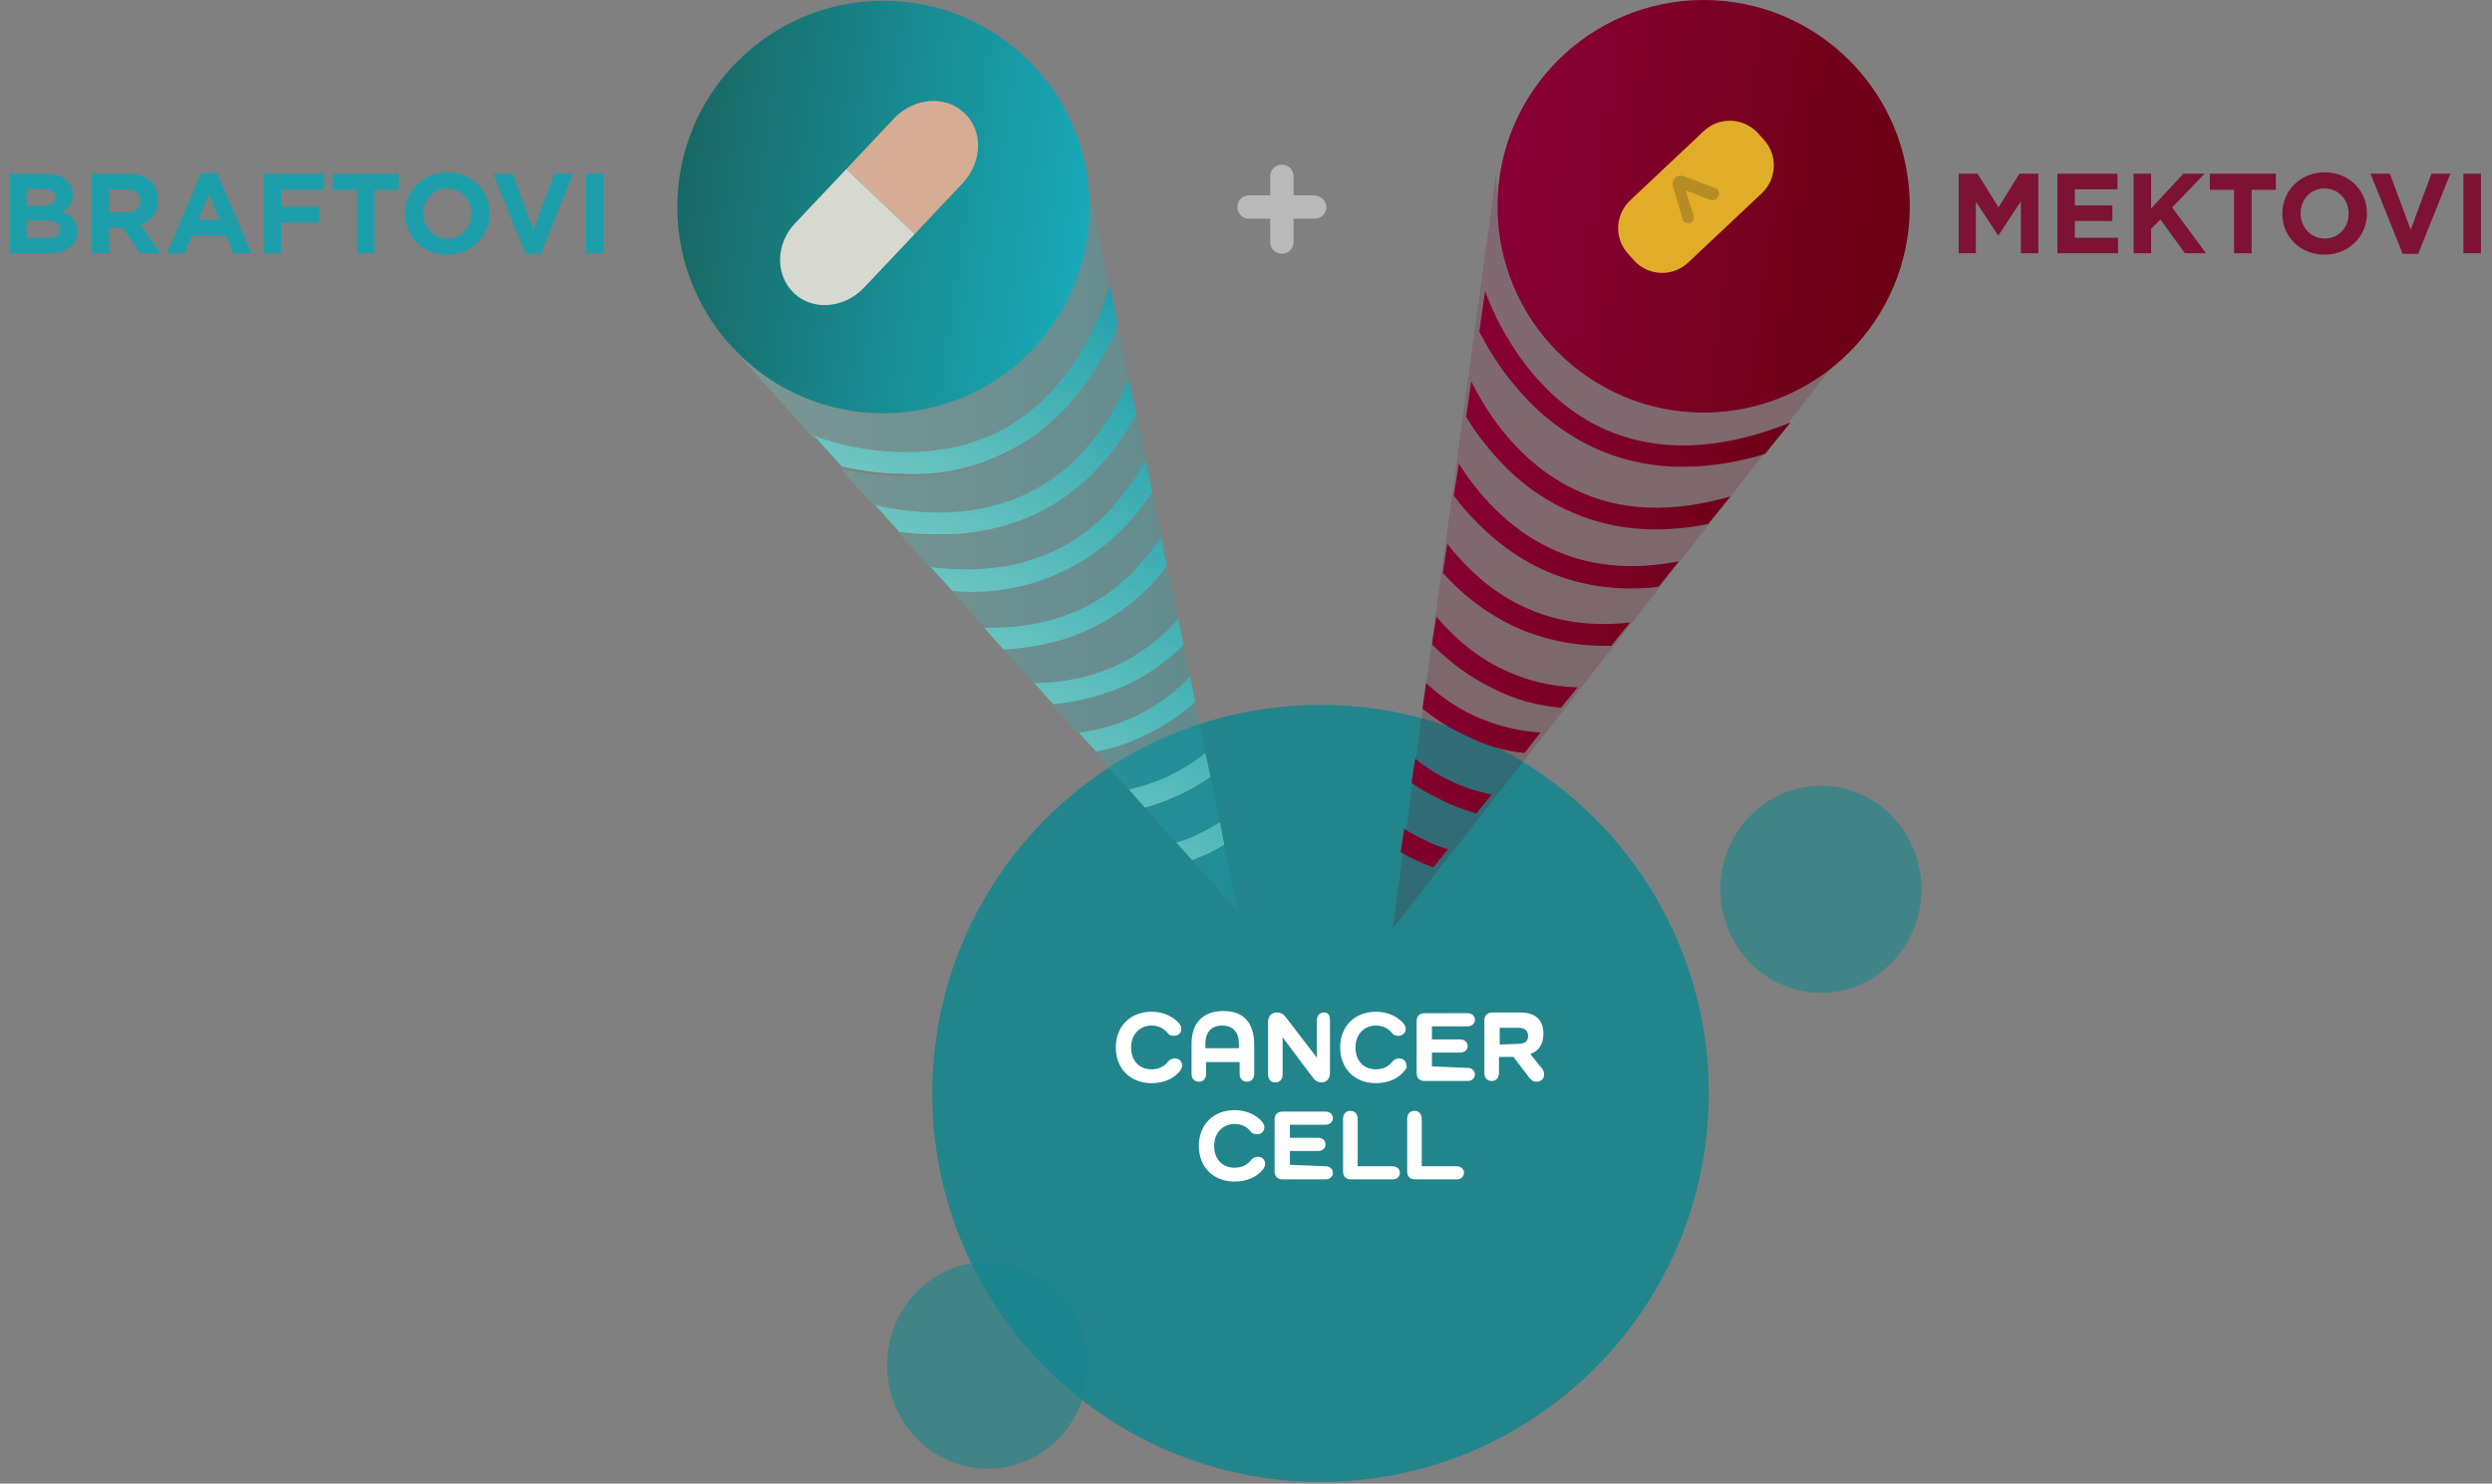 <svg width="482" height="287" viewBox="0 0 482 287" fill="none" xmlns="http://www.w3.org/2000/svg">
    <rect x="0" y="0" width="482" height="287" fill="#808080" stroke="none"/>
    <path opacity=".61" d="M191.02 284.133c10.738 0 19.443-8.964 19.443-20.023s-8.705-20.023-19.443-20.023c-10.738 0-19.443 8.964-19.443 20.023s8.705 20.023 19.443 20.023zM352.201 192.054c10.738 0 19.443-8.964 19.443-20.023s-8.705-20.023-19.443-20.023c-10.738 0-19.443 8.964-19.443 20.023s8.705 20.023 19.443 20.023z" fill="#17868E"/>
    <path opacity=".89" d="M255.408 286.671c41.474 0 75.096-33.649 75.096-75.157 0-41.509-33.622-75.158-75.096-75.158-41.474 0-75.096 33.649-75.096 75.158 0 41.508 33.622 75.157 75.096 75.157z" fill="#17868E"/>
    <path d="M228.357 207.001c-1.127 1.551-3.1 2.538-5.636 2.538-4.086 0-6.904-2.82-6.904-6.909s2.818-6.909 6.904-6.909c2.254 0 4.086.846 5.354 2.256.141.282.423.564.423.987 0 .846-.564 1.41-1.409 1.41-.564 0-.986-.141-1.268-.564-.705-.846-1.691-1.41-3.1-1.41-2.254 0-3.945 1.692-3.945 4.23 0 2.538 1.55 4.23 3.945 4.23 1.409 0 2.536-.564 3.241-1.551.281-.282.704-.564 1.268-.564.845 0 1.409.564 1.409 1.41 0 .282-.141.564-.282.846zM242.587 202.066v5.64c0 .987-.564 1.551-1.409 1.551-.845 0-1.409-.564-1.409-1.551v-2.256h-6.481v2.256c0 .987-.564 1.551-1.409 1.551-.845 0-1.409-.564-1.409-1.551v-5.781c0-4.089 2.254-6.345 6.199-6.345s5.918 2.397 5.918 6.486zm-2.959-.141c0-2.256-1.127-3.525-3.24-3.525-2.114 0-3.241 1.269-3.241 3.525v.846h6.481v-.846zM257.24 197.413v10.152c0 1.128-.705 1.833-1.55 1.833-.705 0-1.268-.282-1.691-.846l-5.917-7.896v7.191c0 .987-.564 1.551-1.409 1.551-.846 0-1.409-.564-1.409-1.551v-10.152c0-1.128.704-1.833 1.69-1.833.705 0 1.268.282 1.691.846l6.058 7.896v-7.191c0-.987.564-1.551 1.409-1.551.846 0 1.128.564 1.128 1.551zM271.752 207.001c-1.127 1.551-3.1 2.538-5.636 2.538-4.086 0-6.904-2.82-6.904-6.909s2.818-6.909 6.904-6.909c2.254 0 4.086.846 5.354 2.256.141.282.423.564.423.987 0 .846-.564 1.41-1.409 1.41-.564 0-.986-.141-1.268-.564-.705-.846-1.691-1.41-3.1-1.41-2.254 0-3.945 1.692-3.945 4.23 0 2.538 1.55 4.23 3.945 4.23 1.409 0 2.536-.564 3.241-1.551.281-.282.704-.564 1.268-.564.845 0 1.409.564 1.409 1.41.141.282 0 .564-.282.846zM283.868 206.578c.846 0 1.409.564 1.409 1.269s-.563 1.269-1.409 1.269h-8.312c-.987 0-1.55-.564-1.55-1.551v-10.011c0-.987.563-1.551 1.55-1.551h8.312c.846 0 1.409.564 1.409 1.269s-.563 1.269-1.409 1.269h-6.903v2.538h5.494c.846 0 1.409.564 1.409 1.269s-.563 1.269-1.409 1.269h-5.494v2.679l6.903.282zM298.38 206.86c.141.282.282.564.282.987 0 .846-.563 1.41-1.55 1.41-.563 0-.845-.282-1.268-.705l-3.099-4.089h-2.818v3.102c0 .987-.564 1.551-1.409 1.551-.846 0-1.409-.564-1.409-1.551v-10.152c0-.987.563-1.551 1.55-1.551h5.354c2.958 0 4.508 1.41 4.508 4.089 0 1.974-.845 3.384-2.536 3.948l2.395 2.961zm-4.649-4.935c1.268 0 1.831-.564 1.831-1.551s-.704-1.551-1.831-1.551h-3.663v3.243l3.663-.141zM244.418 226.037c-1.127 1.552-3.099 2.539-5.635 2.539-4.086 0-6.904-2.821-6.904-6.91s2.818-6.909 6.904-6.909c2.254 0 4.086.846 5.354 2.256.14.282.422.564.422.987 0 .846-.563 1.41-1.409 1.41-.563 0-.986-.141-1.268-.564-.704-.846-1.69-1.41-3.099-1.41-2.255 0-3.945 1.692-3.945 4.23 0 2.538 1.549 4.23 3.945 4.23 1.409 0 2.536-.564 3.24-1.551.282-.282.705-.564 1.268-.564.846 0 1.409.564 1.409 1.41 0 .282-.141.564-.282.846zM256.394 225.614c.846 0 1.409.564 1.409 1.27 0 .705-.563 1.269-1.409 1.269h-8.312c-.987 0-1.55-.564-1.55-1.552V216.59c0-.987.563-1.551 1.55-1.551h8.312c.846 0 1.409.564 1.409 1.269s-.563 1.269-1.409 1.269h-6.904v2.538h5.495c.846 0 1.409.564 1.409 1.269s-.563 1.269-1.409 1.269h-5.495v2.679l6.904.282zM269.357 225.614c.845 0 1.408.564 1.408 1.27 0 .705-.563 1.269-1.408 1.269h-8.031c-.987 0-1.55-.564-1.55-1.551v-10.153c0-.987.563-1.551 1.409-1.551.845 0 1.409.564 1.409 1.551v9.165h6.763zM281.755 225.614c.845 0 1.409.564 1.409 1.27 0 .705-.564 1.269-1.409 1.269h-8.031c-.986 0-1.55-.564-1.55-1.551v-10.153c0-.987.564-1.551 1.409-1.551.846 0 1.409.564 1.409 1.551v9.165h6.763z" fill="#fff"/>
    <path d="M247.941 31.868c1.268 0 2.254.987 2.254 2.256v12.691c0 1.27-.986 2.256-2.254 2.256a2.226 2.226 0 0 1-2.254-2.256v-12.69c0-1.27.986-2.257 2.254-2.257z" fill="#B9B9B9"/>
    <path d="M256.535 40.047c0 1.269-.986 2.256-2.254 2.256H241.6a2.226 2.226 0 0 1-2.254-2.256c0-1.27.986-2.257 2.254-2.257h12.681c1.268.141 2.254 1.129 2.254 2.257z" fill="#B9B9B9"/>
    <path opacity=".19" d="m358.682 65.428-89.326 114.218 20.007-145.804c.141-.14-.282 68.108 69.319 31.586z" fill="url(#mgci2mgeja)"/>
    <path opacity=".32" d="m227.793 119.717-2.113-10.153c-4.227 5.358-9.158 9.448-14.935 12.127-5.636 2.679-11.412 3.666-16.625 3.948l5.776 6.487c5.072-.142 10.708-.988 16.203-3.526 4.368-2.115 8.312-5.076 11.694-8.883z" fill="url(#5ikh8s5inb)"/>
    <path opacity=".32" d="M192.006 84.041c10.285-4.794 17.753-14.382 22.261-28.342 0-.141.141-.282.141-.423l-4.227-20.87c-17.189 76.85-69.037 32.291-69.037 32.291l16.062 17.908c.141 0 .282 0 .422.141.282 0 18.176 6.91 34.378-.705z" fill="url(#4m7pa124zc)"/>
    <path opacity=".32" d="M203.841 106.744c7.327-3.384 13.244-9.307 17.753-17.626l-1.832-9.025c-4.931 9.025-11.553 15.511-19.725 19.46-6.481 2.961-12.962 3.948-18.88 3.948-2.677 0-5.072-.141-7.326-.423l6.058 6.768c6.622.846 15.499.846 23.952-3.102z" fill="url(#2o35gxm5vd)"/>
    <path opacity=".32" d="m230.047 130.856-1.268-6.063c-3.24 3.243-6.904 5.781-10.99 7.615-4.79 2.256-9.721 3.384-14.371 3.807l4.932 5.499c3.522-.564 7.326-1.41 10.848-3.102 4.227-1.833 7.749-4.512 10.849-7.756z" fill="url(#kt0ddjfo5e)"/>
    <path opacity=".32" d="M209.054 117.884c6.199-2.962 11.412-7.615 15.639-13.96l-1.831-8.743c-4.509 6.91-10.426 12.127-17.33 15.37-6.481 2.961-12.962 3.948-18.88 3.948-.845 0-1.69 0-2.536-.141l6.199 6.91c5.777.282 12.399-.423 18.739-3.384z" fill="url(#fg459vko5f)"/>
    <path opacity=".32" d="m235.965 159.058-1.832-8.742a47.181 47.181 0 0 1-6.34 3.807 36.558 36.558 0 0 1-6.199 2.256l5.917 6.627c1.409-.423 2.959-.987 4.368-1.692a58.846 58.846 0 0 0 4.086-2.256z" fill="url(#5va404r70g)"/>
    <path opacity=".32" d="M198.205 95.745c8.736-4.09 15.358-11.563 20.007-22.28l-2.113-10.293c-5.072 11.986-12.54 20.305-22.402 24.959-6.481 2.96-12.962 3.948-18.88 3.948-4.79 0-9.017-.705-12.257-1.41L169.181 98c6.622 1.41 18.176 2.82 29.024-2.256z" fill="url(#n1dz2jnimh)"/>
    <path opacity=".32" d="m230.611 166.391 8.876 10.011-2.677-12.831c-.986.564-2.113 1.128-3.1 1.692-1.127.423-2.113.705-3.099 1.128z" fill="url(#z2eujxgzci)"/>
    <path opacity=".32" d="m233.147 145.662-2.114-10.011a39.837 39.837 0 0 1-10.003 6.627c-3.1 1.41-6.199 2.397-9.299 3.102l6.481 7.333c2.536-.564 5.072-1.41 7.608-2.538 2.677-1.128 5.072-2.68 7.327-4.513z" fill="url(#zu4xk3kc9j)"/>
    <path opacity=".32" d="M193.838 87.849c9.862-4.513 17.33-12.973 22.402-24.959l-1.55-7.755c-.141.14-.141.282-.141.423-4.508 13.96-12.117 23.548-22.261 28.342-16.202 7.615-34.096.705-34.378.564-.14 0-.281-.14-.422-.14l5.354 5.922c3.24.705 7.467 1.41 12.257 1.41 5.777.282 12.258-.705 18.739-3.807z" fill="url(#mmiexbc8rk)"/>
    <path opacity=".32" d="M200.037 99.552c8.172-3.807 14.794-10.293 19.725-19.459l-1.409-6.768c-4.649 10.716-11.412 18.33-20.006 22.28-10.849 5.075-22.402 3.665-29.024 2.114l4.649 5.218c2.254.282 4.65.423 7.327.423 5.635.141 12.257-.846 18.738-3.808z" fill="url(#9edo1i338l)"/>
    <path opacity=".32" d="M205.532 110.551c6.904-3.243 12.68-8.319 17.33-15.37l-1.268-6.204c-4.509 8.178-10.427 14.242-17.753 17.626-8.453 3.948-17.189 3.948-23.811 3.102l4.227 4.653c.845 0 1.691.141 2.536.141 5.777.141 12.258-.846 18.739-3.948z" fill="url(#8fgcjcrhzm)"/>
    <path opacity=".32" d="m225.679 109.564-1.127-5.64c-4.226 6.345-9.299 10.998-15.639 13.96-6.34 2.961-12.962 3.666-18.598 3.525l3.805 4.23c5.213-.282 10.989-1.269 16.625-3.948 5.776-2.679 10.849-6.769 14.934-12.127z" fill="url(#zvsaceo3qn)"/>
    <path opacity=".32" d="m228.92 124.793-.986-5.076c-3.382 3.807-7.327 6.768-11.694 8.883-5.495 2.538-11.131 3.526-16.203 3.526l3.663 4.089c4.65-.423 9.44-1.551 14.371-3.807 3.945-1.834 7.609-4.513 10.849-7.615z" fill="url(#qexjwj2eao)"/>
    <path opacity=".32" d="m231.174 135.792-.986-4.936c-3.1 3.244-6.763 5.923-10.708 7.756-3.663 1.692-7.326 2.679-10.849 3.102l3.382 3.666a34.379 34.379 0 0 0 9.299-3.102c3.522-1.551 6.763-3.807 9.862-6.486z" fill="url(#wh6uyrhg1p)"/>
    <path opacity=".32" d="m234.133 150.316-.986-4.654c-2.255 1.834-4.65 3.244-7.186 4.513-2.536 1.128-5.072 1.974-7.608 2.538l3.1 3.525a36.558 36.558 0 0 0 6.199-2.256c2.254-.987 4.368-2.256 6.481-3.666z" fill="url(#qijc90m3nq)"/>
    <path opacity=".32" d="M231.879 161.314c-1.409.705-2.959 1.269-4.368 1.692l3.1 3.385c.986-.423 2.113-.846 3.1-1.269 1.127-.564 2.113-1.128 3.099-1.693l-.845-4.371a58.846 58.846 0 0 1-4.086 2.256z" fill="url(#fqkbszyj4r)"/>
    <path d="M193.838 87.849c9.862-4.513 17.33-12.973 22.402-24.959l-1.55-7.755c-.141.14-.141.282-.141.423-4.508 13.96-12.117 23.548-22.261 28.342-16.202 7.615-34.096.705-34.378.564-.14 0-.281-.14-.422-.14l5.354 5.922c3.24.705 7.467 1.41 12.257 1.41 5.777.282 12.258-.705 18.739-3.807z" fill="url(#n6fy0t1xws)"/>
    <path d="M200.037 99.552c8.172-3.807 14.794-10.293 19.725-19.459l-1.409-6.768c-4.649 10.716-11.412 18.33-20.006 22.28-10.849 5.075-22.402 3.665-29.024 2.114l4.649 5.218c2.254.282 4.65.423 7.327.423 5.635.141 12.257-.846 18.738-3.808z" fill="url(#rjwlaws9jt)"/>
    <path d="M205.532 110.551c6.904-3.243 12.681-8.319 17.33-15.37l-1.268-6.204c-4.509 8.178-10.426 14.242-17.752 17.626-8.454 3.948-17.189 3.948-23.811 3.102l4.227 4.653c.845 0 1.69.141 2.536.141 5.776.141 12.257-.846 18.738-3.948z" fill="url(#e36odba2au)"/>
    <path d="m225.68 109.564-1.127-5.64c-4.227 6.345-9.299 10.998-15.639 13.96-6.34 2.961-12.962 3.666-18.598 3.525l3.804 4.23c5.213-.282 10.99-1.269 16.625-3.948 5.777-2.679 10.849-6.769 14.935-12.127z" fill="url(#9flbrqrnuv)"/>
    <path d="m228.92 124.793-.986-5.076c-3.382 3.807-7.327 6.768-11.694 8.883-5.495 2.538-11.131 3.525-16.203 3.525l3.663 4.09c4.65-.423 9.44-1.551 14.371-3.808 3.945-1.833 7.609-4.512 10.849-7.614z" fill="url(#h30zh5pqnw)"/>
    <path d="m231.175 135.792-.987-4.936c-3.099 3.244-6.762 5.923-10.707 7.756-3.664 1.692-7.327 2.679-10.849 3.102l3.381 3.666c3.1-.564 6.2-1.551 9.299-3.102 3.522-1.551 6.763-3.807 9.863-6.486z" fill="url(#tgsad502ux)"/>
    <path d="m234.133 150.316-.986-4.654c-2.254 1.833-4.649 3.244-7.185 4.513-2.536 1.128-5.072 1.974-7.608 2.538l3.099 3.525a36.526 36.526 0 0 0 6.199-2.256c2.255-.987 4.368-2.256 6.481-3.666z" fill="url(#ff8zktlgyy)"/>
    <path d="M231.879 161.314c-1.409.705-2.959 1.269-4.368 1.692l3.1 3.385c.986-.423 2.113-.846 3.1-1.269 1.127-.564 2.113-1.128 3.099-1.693l-.845-4.371a58.846 58.846 0 0 1-4.086 2.256z" fill="url(#hgmh87pc1z)"/>
    <path d="M307.96 86.439c9.722 4.653 20.993 5.076 33.392 1.41l4.931-6.064c-.141 0-.282 0-.423.141-13.666 5.359-25.783 5.64-36.068.846-16.203-7.614-22.261-25.804-22.402-26.086 0-.141-.141-.282-.141-.423l-1.127 7.896c1.55 2.961 3.663 6.628 6.763 10.294 3.663 4.512 8.594 8.883 15.075 11.986z" fill="url(#2xzxjlx9lA)"/>
    <path d="M302.888 98.565c8.172 3.949 17.471 4.795 27.474 2.821l4.368-5.359c-11.272 3.243-21.275 2.961-30.01-1.269-10.849-5.076-17.189-14.947-20.148-21.01l-.986 6.91c1.127 1.832 2.536 3.948 4.227 5.922 3.663 4.512 8.594 9.024 15.075 11.985z" fill="url(#iq2qi2jb5B)"/>
    <path d="M297.957 109.987c6.904 3.243 14.512 4.512 22.825 3.525l3.945-4.935c-9.158 1.833-17.612.987-24.938-2.538-8.313-3.948-14.09-10.717-17.612-16.357l-.986 6.204c.563.705.986 1.27 1.55 1.974 3.804 4.513 8.735 9.025 15.216 12.127z" fill="url(#pcoxqkqk6C)"/>
    <path d="m311.624 124.934 3.663-4.512c-7.608.846-14.512-.141-20.711-3.102-6.34-2.962-11.131-7.615-14.653-12.127l-.845 5.64c3.522 3.948 8.031 7.615 13.666 10.294 5.777 2.679 12.117 3.948 18.88 3.807z" fill="url(#3m0021cu0D)"/>
    <path d="m301.902 136.92 3.241-3.948c-5.072-.141-9.863-1.27-14.23-3.385-5.495-2.538-9.722-6.345-13.103-10.293l-.846 5.358c3.241 3.243 7.186 6.345 11.976 8.602 4.086 2.115 8.454 3.243 12.962 3.666z" fill="url(#c9243qyhcE)"/>
    <path d="m294.857 145.662 3.1-3.948c-4.509-.282-8.735-1.41-12.821-3.243-3.664-1.692-6.763-3.948-9.299-6.345l-.705 4.935c2.395 1.974 5.213 3.807 8.313 5.217 3.522 1.833 7.326 2.961 11.412 3.384z" fill="url(#lrw20133cF)"/>
    <path d="m285.558 157.366 2.959-3.666c-2.818-.564-5.495-1.41-8.031-2.679-2.536-1.128-4.79-2.679-6.762-4.231l-.705 4.654c1.691 1.269 3.663 2.256 5.636 3.243 2.113 1.128 4.508 1.974 6.903 2.679z" fill="url(#b8e6m667gG)"/>
    <path d="M275.696 162.583c-1.409-.705-2.818-1.41-4.086-2.256l-.704 4.513c.986.564 1.972 1.128 2.959 1.551 1.127.564 2.254.987 3.381 1.41l2.818-3.525a23.294 23.294 0 0 1-4.368-1.693z" fill="url(#mag67zpafH)"/>
    <path d="M329.518 79.811c22.021 0 39.872-17.866 39.872-39.905C369.39 17.866 351.539 0 329.518 0s-39.873 17.866-39.873 39.906c0 22.039 17.852 39.905 39.873 39.905z" fill="url(#o88zafa9xI)"/>
    <path d="M170.873 79.952c22.021 0 39.872-17.866 39.872-39.905 0-22.04-17.851-39.906-39.872-39.906S131 18.007 131 40.047c0 22.039 17.852 39.905 39.873 39.905z" fill="url(#fx2ciodi2J)"/>
    <path d="M186.23 35.393c3.804-4.089 3.945-10.152.282-13.537-3.664-3.525-9.722-2.96-13.526.987l-9.299 9.871 13.244 12.55 9.299-9.87z" fill="#D5AD95"/>
    <path d="M153.543 56.686c3.663 3.525 9.722 2.96 13.526-.987l9.862-10.435-13.244-12.55-9.862 10.435c-3.804 3.948-3.945 10.011-.282 13.537z" fill="#D7D8CF"/>
    <path d="m316.132 50.481-1.127-1.269c-2.818-2.961-2.677-7.614.282-10.434l14.23-13.396c2.959-2.82 7.608-2.68 10.426.282l1.127 1.269c2.818 2.96 2.677 7.614-.281 10.434l-14.231 13.396c-2.958 2.82-7.608 2.68-10.426-.282z" fill="#E1AC27"/>
    <path d="M325.713 42.867c-.141-.141-.282-.282-.282-.564l-1.831-6.205c-.141-.705 0-1.269.422-1.692.423-.423.987-.564 1.691-.282l6.058 2.256c.282.141.423.141.423.282.423.564.423 1.128-.141 1.693-.422.423-.845.423-1.268.282l-4.79-1.834 1.55 4.795c.141.423 0 .987-.282 1.269-.423.423-.986.423-1.55 0z" fill="#B68C25"/>
    <path d="M1.848 49V33.6h7.15c1.76 0 3.146.484 4.026 1.364.704.704 1.056 1.562 1.056 2.618v.044c0 1.738-.924 2.706-2.024 3.322 1.782.682 2.882 1.716 2.882 3.784v.044c0 2.816-2.288 4.224-5.764 4.224H1.848zm8.866-10.802v-.044c0-1.012-.792-1.584-2.222-1.584H5.148v3.256h3.124c1.496 0 2.442-.484 2.442-1.628zm.858 6.116c0-1.034-.77-1.672-2.508-1.672H5.148v3.388h4.026c1.496 0 2.398-.528 2.398-1.672v-.044zM17.721 49V33.6h7.04c1.958 0 3.476.55 4.488 1.562.858.858 1.32 2.068 1.32 3.52v.044c0 2.486-1.342 4.048-3.3 4.774L31.03 49h-3.96l-3.3-4.928h-2.662V49H17.72zm3.388-7.92h3.432c1.65 0 2.596-.88 2.596-2.178v-.044c0-1.452-1.012-2.2-2.662-2.2h-3.366v4.422zM32.295 49l6.6-15.51h3.124l6.6 15.51h-3.542l-1.408-3.454h-6.512L35.749 49h-3.454zm6.072-6.446h4.092l-2.046-4.994-2.046 4.994zM50.99 49V33.6h11.726v3.08H54.38v3.278h7.348v3.08H54.38V49h-3.388zm18.02 0V36.724h-4.687V33.6h12.76v3.124h-4.686V49H69.01zm17.488.264c-4.752 0-8.162-3.542-8.162-7.92V41.3c0-4.378 3.454-7.964 8.206-7.964 4.752 0 8.162 3.542 8.162 7.92v.044c0 4.378-3.454 7.964-8.206 7.964zm.044-3.124c2.728 0 4.62-2.156 4.62-4.796V41.3c0-2.64-1.936-4.84-4.664-4.84-2.728 0-4.62 2.156-4.62 4.796v.044c0 2.64 1.936 4.84 4.664 4.84zm15.081 2.97L95.398 33.6h3.74l4.026 10.846L107.19 33.6h3.652l-6.226 15.51h-2.992zm11.744-.11V33.6h3.388V49h-3.388z" fill="#1C9FAB"/>
    <path d="M378.848 49V33.6h3.652l4.048 6.512 4.048-6.512h3.652V49h-3.366V38.946l-4.334 6.578h-.088l-4.29-6.512V49h-3.322zm19.095 0V33.6h11.616v3.014h-8.25v3.124h7.26v3.014h-7.26v3.234h8.36V49h-11.726zm14.734 0V33.6h3.388v6.732l6.248-6.732h4.092l-6.27 6.534L426.691 49h-4.07l-4.774-6.556-1.782 1.848V49h-3.388zm19.437 0V36.724h-4.686V33.6h12.76v3.124h-4.686V49h-3.388zm17.489.264c-4.752 0-8.162-3.542-8.162-7.92V41.3c0-4.378 3.454-7.964 8.206-7.964 4.752 0 8.162 3.542 8.162 7.92v.044c0 4.378-3.454 7.964-8.206 7.964zm.044-3.124c2.728 0 4.62-2.156 4.62-4.796V41.3c0-2.64-1.936-4.84-4.664-4.84-2.728 0-4.62 2.156-4.62 4.796v.044c0 2.64 1.936 4.84 4.664 4.84zm15.081 2.97-6.226-15.51h3.74l4.026 10.846 4.026-10.846h3.652l-6.226 15.51h-2.992zm11.744-.11V33.6h3.388V49h-3.388z" fill="#7D1234"/>
    <defs>
        <linearGradient id="mgci2mgeja" x1="259.962" y1="58.832" x2="323.52" y2="133.609" gradientUnits="userSpaceOnUse">
            <stop offset=".001" stop-color="#890035"/>
            <stop offset=".971" stop-color="#6C0014"/>
        </linearGradient>
        <linearGradient id="5ikh8s5inb" x1="141.341" y1="120.845" x2="239.445" y2="120.845" gradientUnits="userSpaceOnUse">
            <stop stop-color="#71C7C2"/>
            <stop offset="1" stop-color="#1C9EAA"/>
        </linearGradient>
        <linearGradient id="4m7pa124zc" x1="141.327" y1="61.012" x2="239.431" y2="61.012" gradientUnits="userSpaceOnUse">
            <stop stop-color="#71C7C2"/>
            <stop offset="1" stop-color="#1C9EAA"/>
        </linearGradient>
        <linearGradient id="2o35gxm5vd" x1="141.341" y1="95.195" x2="239.445" y2="95.195" gradientUnits="userSpaceOnUse">
            <stop stop-color="#71C7C2"/>
            <stop offset="1" stop-color="#1C9EAA"/>
        </linearGradient>
        <linearGradient id="kt0ddjfo5e" x1="141.341" y1="133.254" x2="239.445" y2="133.254" gradientUnits="userSpaceOnUse">
            <stop stop-color="#71C7C2"/>
            <stop offset="1" stop-color="#1C9EAA"/>
        </linearGradient>
        <linearGradient id="fg459vko5f" x1="141.341" y1="108.253" x2="239.445" y2="108.253" gradientUnits="userSpaceOnUse">
            <stop stop-color="#71C7C2"/>
            <stop offset="1" stop-color="#1C9EAA"/>
        </linearGradient>
        <linearGradient id="5va404r70g" x1="141.342" y1="156.661" x2="239.445" y2="156.661" gradientUnits="userSpaceOnUse">
            <stop stop-color="#71C7C2"/>
            <stop offset="1" stop-color="#1C9EAA"/>
        </linearGradient>
        <linearGradient id="n1dz2jnimh" x1="141.341" y1="81.244" x2="239.445" y2="81.244" gradientUnits="userSpaceOnUse">
            <stop stop-color="#71C7C2"/>
            <stop offset="1" stop-color="#1C9EAA"/>
        </linearGradient>
        <linearGradient id="z2eujxgzci" x1="141.342" y1="169.986" x2="239.445" y2="169.986" gradientUnits="userSpaceOnUse">
            <stop stop-color="#71C7C2"/>
            <stop offset="1" stop-color="#1C9EAA"/>
        </linearGradient>
        <linearGradient id="zu4xk3kc9j" x1="141.341" y1="144.182" x2="239.444" y2="144.182" gradientUnits="userSpaceOnUse">
            <stop stop-color="#71C7C2"/>
            <stop offset="1" stop-color="#1C9EAA"/>
        </linearGradient>
        <linearGradient id="mmiexbc8rk" x1="141.342" y1="73.418" x2="239.445" y2="73.418" gradientUnits="userSpaceOnUse">
            <stop stop-color="#71C7C2"/>
            <stop offset="1" stop-color="#1C9EAA"/>
        </linearGradient>
        <linearGradient id="9edo1i338l" x1="141.342" y1="88.349" x2="239.445" y2="88.349" gradientUnits="userSpaceOnUse">
            <stop stop-color="#71C7C2"/>
            <stop offset="1" stop-color="#1C9EAA"/>
        </linearGradient>
        <linearGradient id="8fgcjcrhzm" x1="141.341" y1="101.745" x2="239.445" y2="101.745" gradientUnits="userSpaceOnUse">
            <stop stop-color="#71C7C2"/>
            <stop offset="1" stop-color="#1C9EAA"/>
        </linearGradient>
        <linearGradient id="zvsaceo3qn" x1="141.341" y1="114.781" x2="239.445" y2="114.781" gradientUnits="userSpaceOnUse">
            <stop stop-color="#71C7C2"/>
            <stop offset="1" stop-color="#1C9EAA"/>
        </linearGradient>
        <linearGradient id="qexjwj2eao" x1="141.341" y1="127.966" x2="239.445" y2="127.966" gradientUnits="userSpaceOnUse">
            <stop stop-color="#71C7C2"/>
            <stop offset="1" stop-color="#1C9EAA"/>
        </linearGradient>
        <linearGradient id="wh6uyrhg1p" x1="141.341" y1="138.118" x2="239.445" y2="138.118" gradientUnits="userSpaceOnUse">
            <stop stop-color="#71C7C2"/>
            <stop offset="1" stop-color="#1C9EAA"/>
        </linearGradient>
        <linearGradient id="qijc90m3nq" x1="141.341" y1="150.95" x2="239.445" y2="150.95" gradientUnits="userSpaceOnUse">
            <stop stop-color="#71C7C2"/>
            <stop offset="1" stop-color="#1C9EAA"/>
        </linearGradient>
        <linearGradient id="fqkbszyj4r" x1="141.341" y1="162.724" x2="239.445" y2="162.724" gradientUnits="userSpaceOnUse">
            <stop stop-color="#71C7C2"/>
            <stop offset="1" stop-color="#1C9EAA"/>
        </linearGradient>
        <linearGradient id="n6fy0t1xws" x1="176.679" y1="97.388" x2="198.548" y2="46.412" gradientUnits="userSpaceOnUse">
            <stop stop-color="#71C7C2"/>
            <stop offset="1" stop-color="#1C9EAA"/>
        </linearGradient>
        <linearGradient id="rjwlaws9jt" x1="185.447" y1="110.123" x2="207.33" y2="59.161" gradientUnits="userSpaceOnUse">
            <stop stop-color="#71C7C2"/>
            <stop offset="1" stop-color="#1C9EAA"/>
        </linearGradient>
        <linearGradient id="e36odba2au" x1="193.037" y1="122.072" x2="214.906" y2="71.111" gradientUnits="userSpaceOnUse">
            <stop stop-color="#71C7C2"/>
            <stop offset="1" stop-color="#1C9EAA"/>
        </linearGradient>
        <linearGradient id="9flbrqrnuv" x1="200.07" y1="133.992" x2="221.938" y2="83.031" gradientUnits="userSpaceOnUse">
            <stop stop-color="#71C7C2"/>
            <stop offset="1" stop-color="#1C9EAA"/>
        </linearGradient>
        <linearGradient id="h30zh5pqnw" x1="207.478" y1="144.805" x2="229.347" y2="93.829" gradientUnits="userSpaceOnUse">
            <stop stop-color="#71C7C2"/>
            <stop offset="1" stop-color="#1C9EAA"/>
        </linearGradient>
        <linearGradient id="tgsad502ux" x1="212.667" y1="155.644" x2="234.536" y2="104.682" gradientUnits="userSpaceOnUse">
            <stop stop-color="#71C7C2"/>
            <stop offset="1" stop-color="#1C9EAA"/>
        </linearGradient>
        <linearGradient id="ff8zktlgyy" x1="219.45" y1="167.371" x2="241.319" y2="116.409" gradientUnits="userSpaceOnUse">
            <stop stop-color="#71C7C2"/>
            <stop offset="1" stop-color="#1C9EAA"/>
        </linearGradient>
        <linearGradient id="hgmh87pc1z" x1="225.596" y1="178.546" x2="247.465" y2="127.57" gradientUnits="userSpaceOnUse">
            <stop stop-color="#71C7C2"/>
            <stop offset="1" stop-color="#1C9EAA"/>
        </linearGradient>
        <linearGradient id="2xzxjlx9lA" x1="289.627" y1="79.322" x2="342.808" y2="63.686" gradientUnits="userSpaceOnUse">
            <stop offset=".001" stop-color="#890035"/>
            <stop offset=".971" stop-color="#6C0014"/>
        </linearGradient>
        <linearGradient id="iq2qi2jb5B" x1="285.373" y1="94.071" x2="338.543" y2="78.444" gradientUnits="userSpaceOnUse">
            <stop offset=".001" stop-color="#890035"/>
            <stop offset=".971" stop-color="#6C0014"/>
        </linearGradient>
        <linearGradient id="pcoxqkqk6C" x1="281.033" y1="107.616" x2="334.204" y2="91.989" gradientUnits="userSpaceOnUse">
            <stop offset=".001" stop-color="#890035"/>
            <stop offset=".971" stop-color="#6C0014"/>
        </linearGradient>
        <linearGradient id="3m0021cu0D" x1="276.379" y1="120.773" x2="329.55" y2="105.146" gradientUnits="userSpaceOnUse">
            <stop offset=".001" stop-color="#890035"/>
            <stop offset=".971" stop-color="#6C0014"/>
        </linearGradient>
        <linearGradient id="c9243qyhcE" x1="272.718" y1="133.148" x2="325.897" y2="117.531" gradientUnits="userSpaceOnUse">
            <stop offset=".001" stop-color="#890035"/>
            <stop offset=".971" stop-color="#6C0014"/>
        </linearGradient>
        <linearGradient id="lrw20133cF" x1="267.676" y1="144.092" x2="320.855" y2="128.475" gradientUnits="userSpaceOnUse">
            <stop offset=".001" stop-color="#890035"/>
            <stop offset=".971" stop-color="#6C0014"/>
        </linearGradient>
        <linearGradient id="b8e6m667gG" x1="263.028" y1="156.969" x2="316.199" y2="141.342" gradientUnits="userSpaceOnUse">
            <stop offset=".001" stop-color="#890035"/>
            <stop offset=".971" stop-color="#6C0014"/>
        </linearGradient>
        <linearGradient id="mag67zpafH" x1="258.328" y1="168.802" x2="311.518" y2="153.176" gradientUnits="userSpaceOnUse">
            <stop offset=".001" stop-color="#890035"/>
            <stop offset=".971" stop-color="#6C0014"/>
        </linearGradient>
        <linearGradient id="o88zafa9xI" x1="290.034" y1="34.31" x2="369.004" y2="45.483" gradientUnits="userSpaceOnUse">
            <stop offset=".001" stop-color="#890035"/>
            <stop offset=".971" stop-color="#6C0014"/>
        </linearGradient>
        <linearGradient id="fx2ciodi2J" x1="131.389" y1="34.451" x2="210.359" y2="45.624" gradientUnits="userSpaceOnUse">
            <stop stop-color="#186864"/>
            <stop offset="1" stop-color="#18AAB9"/>
        </linearGradient>
    </defs>
</svg>
